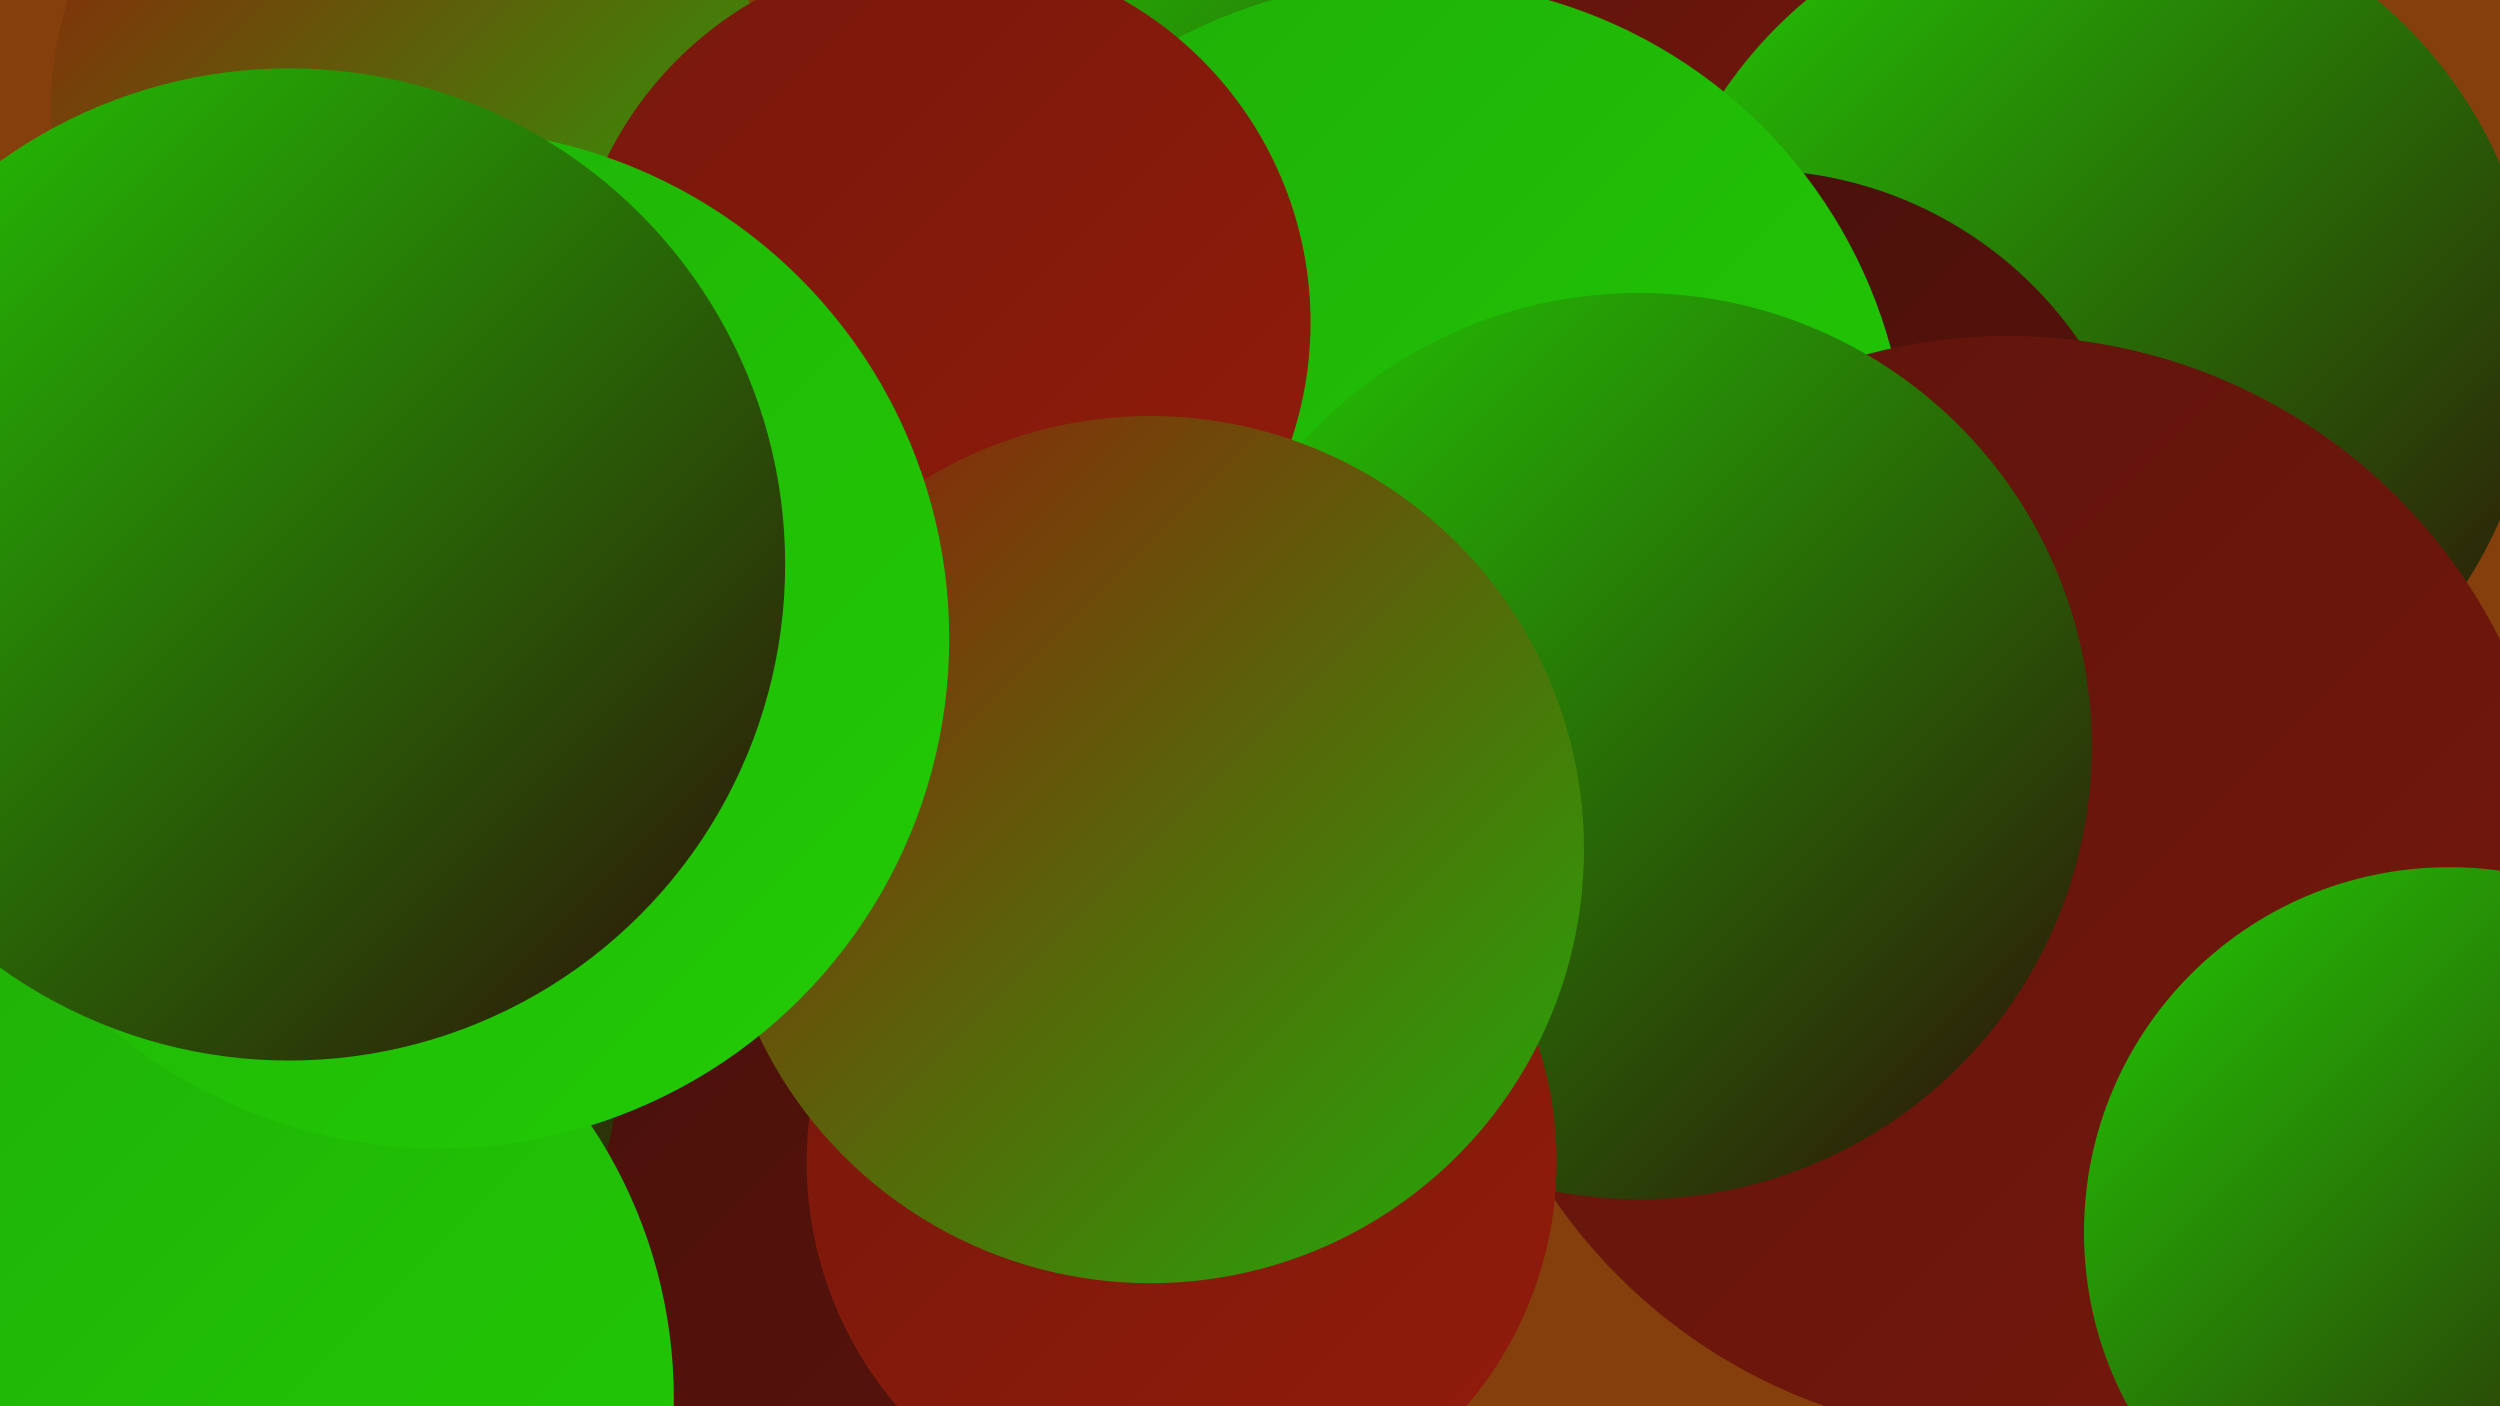 <?xml version="1.0" encoding="UTF-8"?><svg width="1280" height="720" xmlns="http://www.w3.org/2000/svg"><defs><linearGradient id="grad0" x1="0%" y1="0%" x2="100%" y2="100%"><stop offset="0%" style="stop-color:#2e0c09;stop-opacity:1" /><stop offset="100%" style="stop-color:#45100b;stop-opacity:1" /></linearGradient><linearGradient id="grad1" x1="0%" y1="0%" x2="100%" y2="100%"><stop offset="0%" style="stop-color:#45100b;stop-opacity:1" /><stop offset="100%" style="stop-color:#5d140c;stop-opacity:1" /></linearGradient><linearGradient id="grad2" x1="0%" y1="0%" x2="100%" y2="100%"><stop offset="0%" style="stop-color:#5d140c;stop-opacity:1" /><stop offset="100%" style="stop-color:#77180c;stop-opacity:1" /></linearGradient><linearGradient id="grad3" x1="0%" y1="0%" x2="100%" y2="100%"><stop offset="0%" style="stop-color:#77180c;stop-opacity:1" /><stop offset="100%" style="stop-color:#921c0b;stop-opacity:1" /></linearGradient><linearGradient id="grad4" x1="0%" y1="0%" x2="100%" y2="100%"><stop offset="0%" style="stop-color:#921c0b;stop-opacity:1" /><stop offset="100%" style="stop-color:#1fae08;stop-opacity:1" /></linearGradient><linearGradient id="grad5" x1="0%" y1="0%" x2="100%" y2="100%"><stop offset="0%" style="stop-color:#1fae08;stop-opacity:1" /><stop offset="100%" style="stop-color:#22cc04;stop-opacity:1" /></linearGradient><linearGradient id="grad6" x1="0%" y1="0%" x2="100%" y2="100%"><stop offset="0%" style="stop-color:#22cc04;stop-opacity:1" /><stop offset="100%" style="stop-color:#2e0c09;stop-opacity:1" /></linearGradient></defs><rect width="1280" height="720" fill="#853f0c" /><circle cx="920" cy="30" r="210" fill="url(#grad2)" /><circle cx="209" cy="56" r="183" fill="url(#grad4)" /><circle cx="933" cy="367" r="181" fill="url(#grad2)" /><circle cx="1071" cy="175" r="228" fill="url(#grad6)" /><circle cx="616" cy="163" r="188" fill="url(#grad6)" /><circle cx="291" cy="509" r="276" fill="url(#grad6)" /><circle cx="426" cy="631" r="251" fill="url(#grad1)" /><circle cx="606" cy="221" r="199" fill="url(#grad2)" /><circle cx="898" cy="289" r="202" fill="url(#grad1)" /><circle cx="722" cy="245" r="255" fill="url(#grad5)" /><circle cx="1028" cy="454" r="282" fill="url(#grad2)" /><circle cx="78" cy="531" r="240" fill="url(#grad6)" /><circle cx="839" cy="382" r="232" fill="url(#grad6)" /><circle cx="93" cy="716" r="252" fill="url(#grad5)" /><circle cx="481" cy="165" r="190" fill="url(#grad3)" /><circle cx="605" cy="595" r="192" fill="url(#grad3)" /><circle cx="1254" cy="631" r="187" fill="url(#grad6)" /><circle cx="589" cy="435" r="222" fill="url(#grad4)" /><circle cx="225" cy="327" r="261" fill="url(#grad5)" /><circle cx="148" cy="289" r="254" fill="url(#grad6)" /></svg>